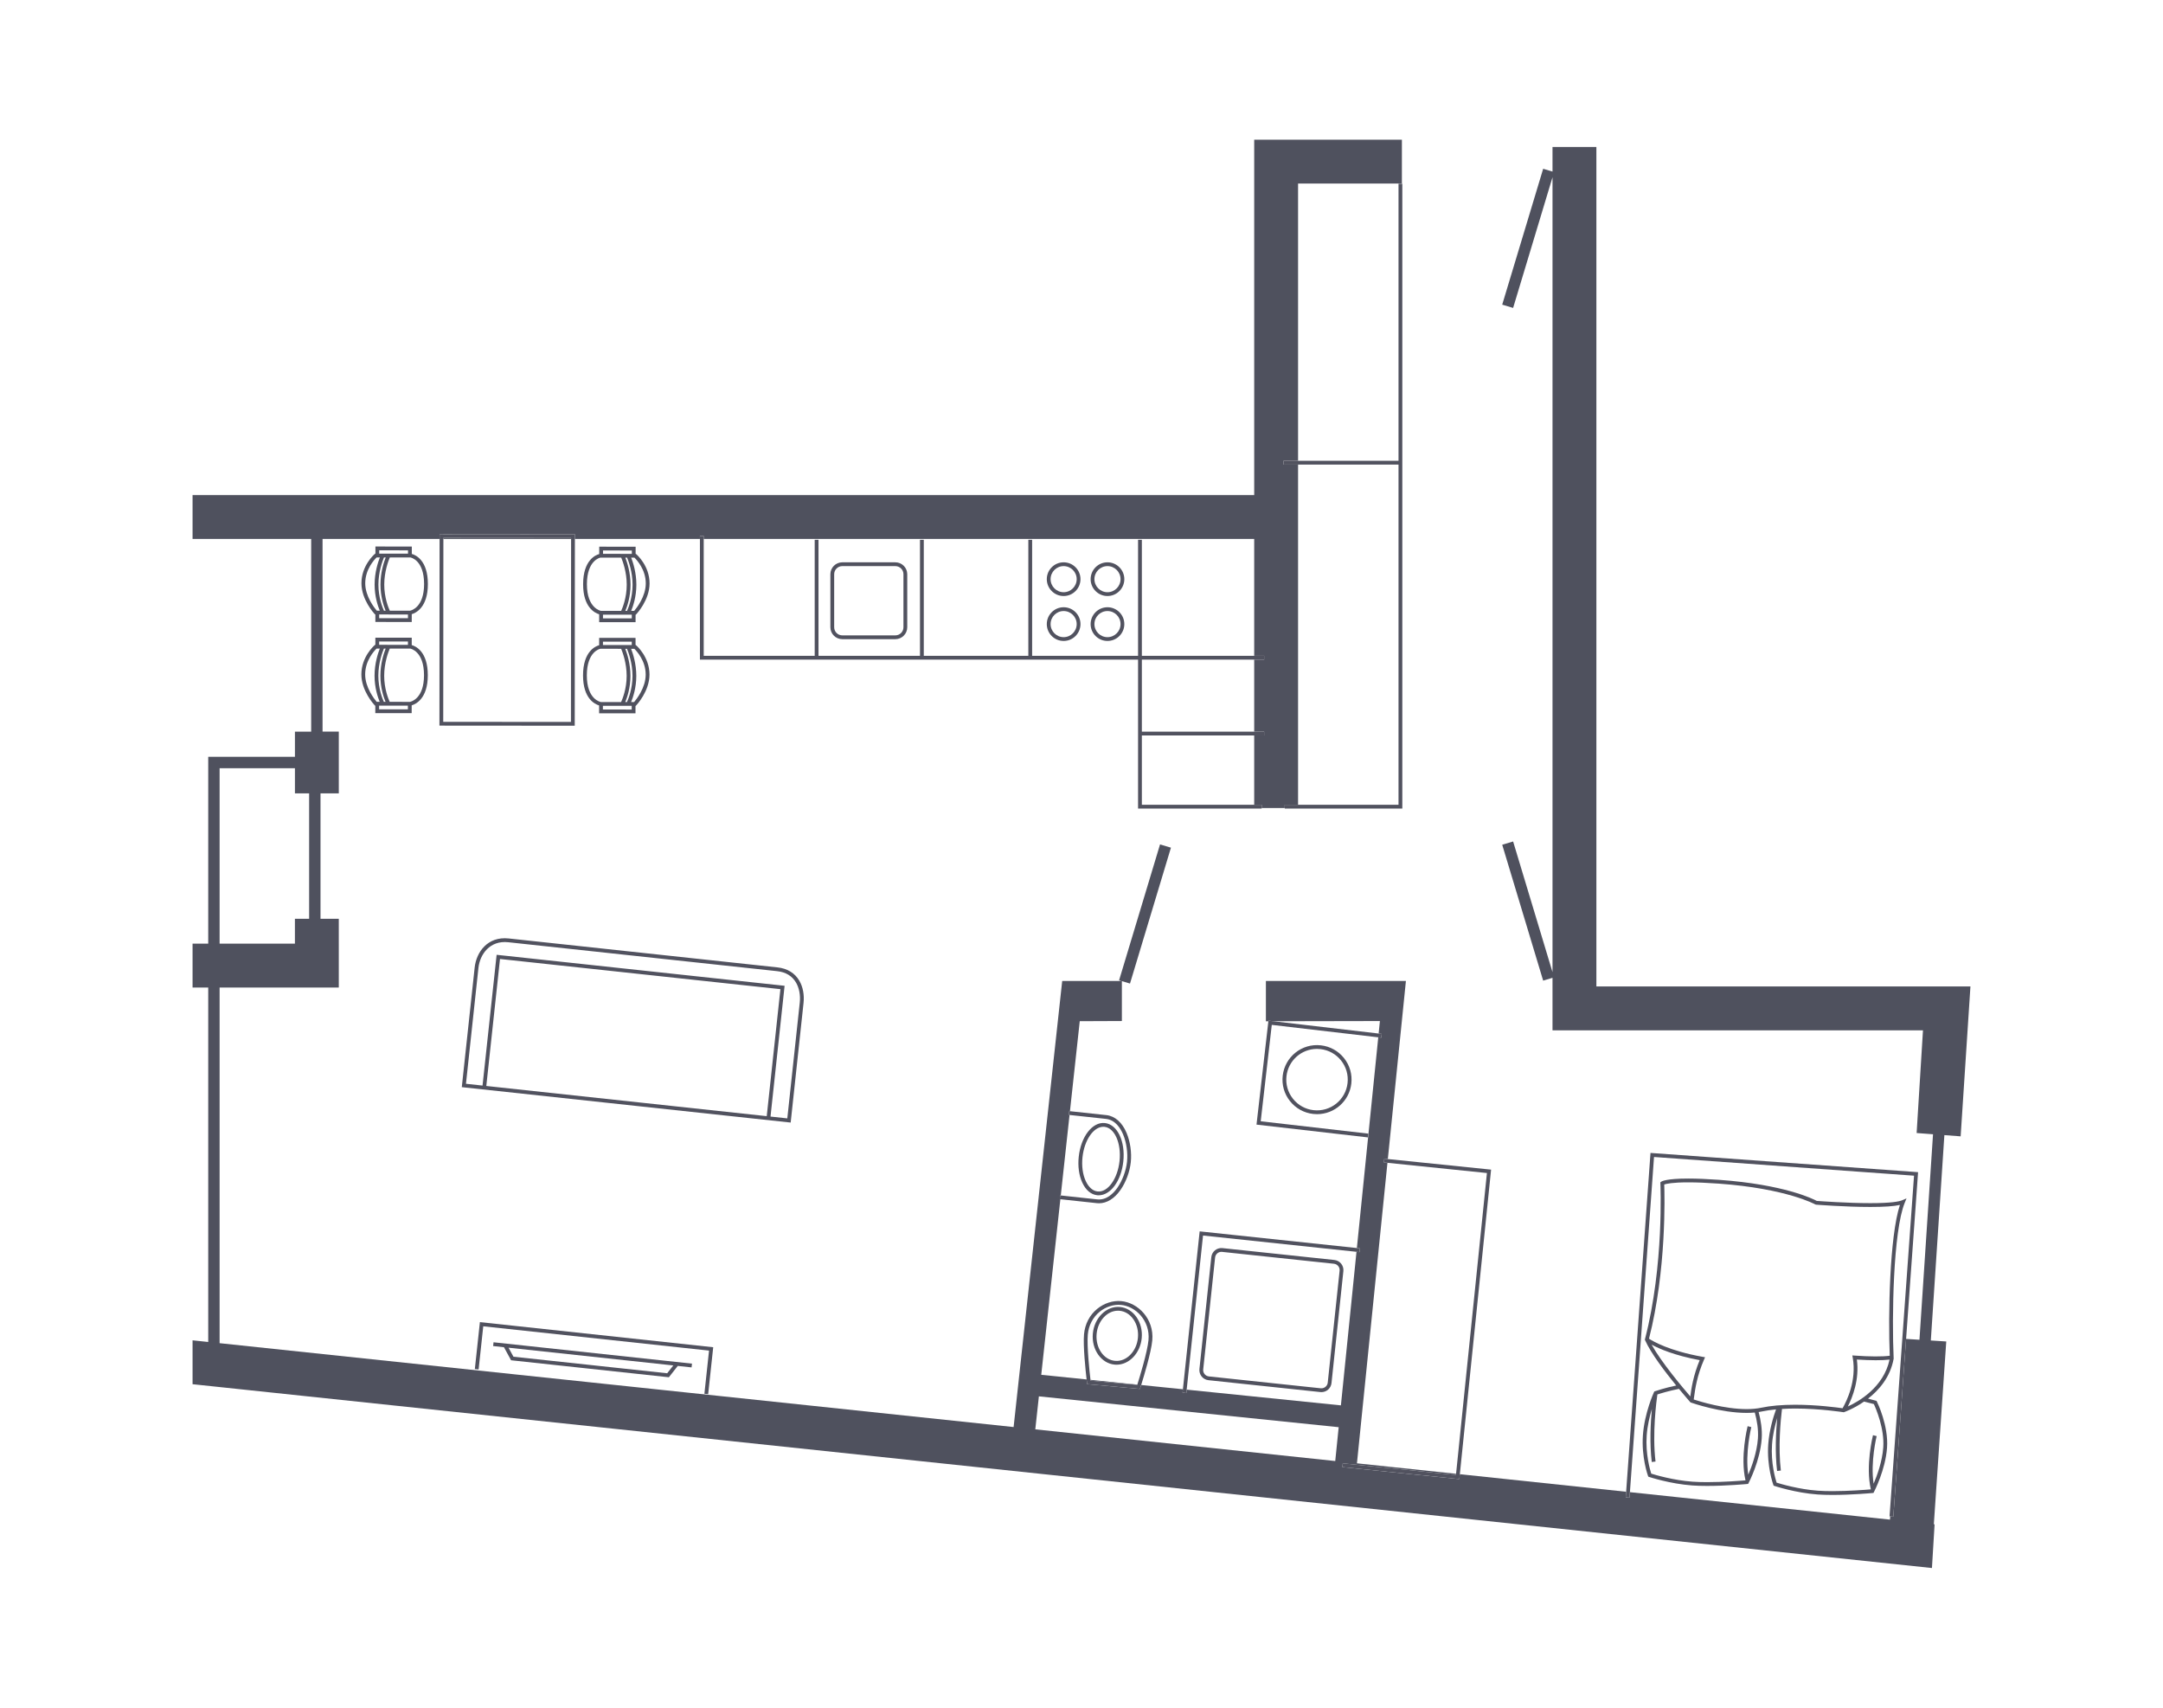 <?xml version="1.0" encoding="utf-8"?>
<!-- Generator: Adobe Illustrator 15.0.0, SVG Export Plug-In . SVG Version: 6.00 Build 0)  -->
<!DOCTYPE svg PUBLIC "-//W3C//DTD SVG 1.1//EN" "http://www.w3.org/Graphics/SVG/1.1/DTD/svg11.dtd">
<svg version="1.1" id="Warstwa_1" xmlns="http://www.w3.org/2000/svg" xmlns:xlink="http://www.w3.org/1999/xlink" x="0px" y="0px"
	 width="570px" height="450px" viewBox="0 0 570 450" enable-background="new 0 0 570 450" xml:space="preserve">
<g>
	<path fill="none" d="M214.692,172.816v-30.579h1v30.579h26.745v-30.579h1v30.579h27.553v-30.579h1v30.579h27.916v-0.325v-30.254h1
		v30.254v0.325h29.605v-30.804H185.446v30.804H214.692z M291.845,148.173c2.449,0,4.441,1.991,4.441,4.438
		c0,2.45-1.992,4.444-4.441,4.444c-2.448,0-4.44-1.994-4.44-4.444C287.404,150.164,289.396,148.173,291.845,148.173z
		 M291.845,160.013c2.449,0,4.441,1.992,4.441,4.441c0,2.45-1.992,4.443-4.441,4.443c-2.448,0-4.44-1.993-4.44-4.443
		C287.404,162.005,289.396,160.013,291.845,160.013z M280.293,148.173c2.448,0,4.44,1.991,4.44,4.438c0,2.45-1.992,4.444-4.44,4.444
		s-4.439-1.994-4.439-4.444C275.854,150.164,277.845,148.173,280.293,148.173z M280.293,160.013c2.448,0,4.44,1.992,4.44,4.441
		c0,2.45-1.992,4.443-4.44,4.443s-4.439-1.993-4.439-4.443C275.854,162.005,277.845,160.013,280.293,160.013z M218.825,151.31
		c0-1.729,1.408-3.137,3.14-3.137h13.977c1.73,0,3.139,1.407,3.139,3.137v13.98c0,1.729-1.408,3.136-3.139,3.136h-13.977
		c-1.731,0-3.14-1.406-3.14-3.136V151.31z"/>
	<path fill="none" d="M280.293,167.897c1.897,0,3.44-1.545,3.44-3.443c0-1.897-1.543-3.441-3.44-3.441
		c-1.896,0-3.439,1.544-3.439,3.441C276.854,166.353,278.396,167.897,280.293,167.897z"/>
	<path fill="none" d="M221.965,167.426h13.977c1.18,0,2.139-0.958,2.139-2.136v-13.98c0-1.178-0.959-2.137-2.139-2.137h-13.977
		c-1.18,0-2.14,0.959-2.14,2.137v13.98C219.825,166.468,220.785,167.426,221.965,167.426z"/>
	<path fill="none" d="M291.845,156.056c1.897,0,3.441-1.545,3.441-3.444c0-1.896-1.544-3.438-3.441-3.438s-3.44,1.543-3.44,3.438
		C288.404,154.511,289.947,156.056,291.845,156.056z"/>
	<path fill="none" d="M291.845,167.897c1.897,0,3.441-1.545,3.441-3.443c0-1.897-1.544-3.441-3.441-3.441s-3.44,1.544-3.44,3.441
		C288.404,166.353,289.947,167.897,291.845,167.897z"/>
	<rect x="300.906" y="173.816" fill="none" width="29.605" height="18.98"/>
	<polygon fill="none" points="368.541,122.421 342.071,122.421 342.071,130.454 342.071,142.013 342.071,212.064 368.541,212.064 	
		"/>
	<polygon fill="none" points="205.657,260.65 131.758,252.699 128.155,286.162 168.978,290.557 202.055,294.117 	"/>
	<path fill="none" d="M209.776,258.929c-1.027-1.758-2.703-2.773-4.982-3.019l-31.721-3.414l-39.15-4.213
		c-4.82-0.52-7.455,3.153-7.847,6.787l-3.283,30.515l4.368,0.471l3.71-34.458l75.888,8.166l-3.71,34.46l4.424,0.477l3.284-30.519
		C210.964,262.265,210.606,260.351,209.776,258.929z"/>
	<polygon fill="none" points="135.308,357.506 155.327,359.658 175.82,361.865 177.436,359.805 134.017,355.132 	"/>
	<polygon fill="none" points="77.719,242.112 81.462,242.112 81.462,209.065 77.721,209.065 77.721,202.428 57.872,202.428 
		57.872,248.663 77.719,248.663 	"/>
	<polygon fill="none" points="352.771,376.077 273.77,367.951 272.823,376.644 351.867,384.992 	"/>
	<path fill="none" d="M280.293,156.056c1.897,0,3.44-1.545,3.44-3.444c0-1.896-1.543-3.438-3.44-3.438
		c-1.896,0-3.439,1.543-3.439,3.438C276.854,154.511,278.396,156.056,280.293,156.056z"/>
	<path fill="none" d="M504.39,309.802l-68.519-4.927l-6.35,88.319l68.531,7.238l0.059-0.834l-0.176-0.013L504.39,309.802z
		 M497.279,381.494c-0.418,5.8-3.328,11.429-3.451,11.665l-0.126,0.241l-0.271,0.025c-0.055,0.005-5.45,0.503-10.541,0.503
		c0,0,0,0-0.001,0c-1.467,0-2.784-0.041-3.917-0.122c-5.822-0.417-11.298-2.228-11.353-2.245l-0.23-0.077l-0.082-0.228
		c-0.071-0.199-1.746-4.926-1.332-10.722c0.26-3.618,1.289-7.039,2.05-9.149c-1.34,0.126-2.576,0.303-3.681,0.538
		c-0.291,0.062-0.593,0.116-0.903,0.163c0.559,2.088,0.984,4.58,0.808,7.034c-0.416,5.799-3.331,11.427-3.454,11.663l-0.126,0.241
		l-0.271,0.025c-0.054,0.005-5.441,0.503-10.527,0.503c-0.001,0-0.001,0-0.001,0c-1.472,0-2.793-0.041-3.928-0.123
		c-5.822-0.418-11.299-2.225-11.354-2.242l-0.229-0.077l-0.083-0.228c-0.071-0.198-1.748-4.925-1.332-10.722
		c0.415-5.786,2.803-11.074,2.904-11.297l0.089-0.194l0.203-0.07c0.16-0.056,2.55-0.873,5.577-1.504
		c-2.896-3.549-6.677-8.505-8.194-11.924l-0.07-0.16l0.043-0.168c5.042-19.448,4.064-40.802,4.055-41.016l-0.014-0.263l0.21-0.159
		c0.186-0.142,1.401-0.846,7.145-0.846c2.284,0,5.017,0.113,8.121,0.335c17.165,1.234,24.762,5.026,25.746,5.555
		c0.95,0.071,8.037,0.591,14.114,0.591c5.473,0,7.598-0.42,8.417-0.771l1.123-0.481l-0.463,1.131
		c-3.072,7.502-3.423,30.429-2.929,41.037l0.003,0.058l-0.01,0.056c-0.886,4.841-3.86,8.242-6.743,10.484
		c1.219,0.302,2.003,0.521,2.025,0.527l0.213,0.062l0.099,0.198C494.734,369.598,497.699,375.666,497.279,381.494z"/>
	<path fill="none" d="M318.559,362.697l29.49,3.129c0.92,0.088,1.742-0.574,1.839-1.485l3.129-29.494
		c0.098-0.915-0.569-1.738-1.486-1.837l-29.49-3.13c-0.06-0.006-0.119-0.009-0.178-0.009c-0.854,0-1.566,0.644-1.658,1.497
		l-3.131,29.492C316.977,361.775,317.644,362.6,318.559,362.697z"/>
	<polygon fill="none" points="363.637,269.054 335.585,269.108 363.303,272.346 	"/>
	<polygon fill="none" points="365.625,306.411 357.586,385.597 383.708,388.355 391.84,309.102 	"/>
	<path fill="none" d="M445.609,369.589l-0.122-0.043l-0.086-0.097c-0.134-0.151-1.348-1.524-2.962-3.474
		c-2.662,0.523-4.922,1.227-5.686,1.476c-0.236,1.639-1.38,10.244-0.485,17.675l-0.992,0.119c-0.592-4.91-0.308-10.321,0.028-13.968
		c-0.592,1.953-1.181,4.423-1.362,6.957c-0.351,4.876,0.874,9.072,1.198,10.08c1.098,0.344,5.857,1.759,10.874,2.118
		c1.111,0.081,2.408,0.121,3.855,0.121h0.001c4.334,0,8.884-0.365,10.109-0.471c-1.438-6.158,0.475-13.938,0.559-14.272l0.971,0.244
		c-0.019,0.073-1.676,6.823-0.799,12.534c0.901-2.104,2.273-5.83,2.54-9.54c0.17-2.362-0.265-4.802-0.821-6.837
		c-0.683,0.064-1.404,0.098-2.159,0.098C453.438,372.31,445.926,369.7,445.609,369.589z"/>
	<path fill="none" d="M491.219,369.329c-2.764,1.916-5.188,2.756-5.239,2.773l-0.116,0.039l-0.121-0.019
		c-0.061-0.01-6.17-0.962-12.693-0.962c-1.223,0-2.359,0.045-3.455,0.11c-0.383,3.167-1.031,10.103-0.295,16.228l-0.992,0.119
		c-0.591-4.908-0.309-10.318,0.028-13.964c-0.592,1.95-1.18,4.419-1.361,6.952c-0.349,4.876,0.875,9.073,1.198,10.082
		c1.098,0.344,5.856,1.762,10.873,2.12c1.108,0.08,2.402,0.12,3.845,0.12c4.337,0,8.894-0.364,10.123-0.471
		c-1.439-6.159,0.477-13.939,0.562-14.274l0.97,0.244c-0.02,0.075-1.68,6.824-0.802,12.536c0.9-2.104,2.272-5.832,2.539-9.542
		c0.36-4.989-1.973-10.349-2.476-11.438C493.403,369.874,492.461,369.624,491.219,369.329z"/>
	<path fill="none" d="M312.717,366.183l40.639,4.143l4.108-40.463l-40.438-4.289L312.717,366.183z M322.146,328.886l29.491,3.13
		c1.465,0.157,2.53,1.475,2.374,2.937l-3.129,29.494c-0.145,1.362-1.286,2.389-2.654,2.389c-0.094,0-0.188-0.005-0.284-0.015
		l-29.49-3.129c-1.464-0.155-2.528-1.473-2.374-2.937l3.131-29.493C319.366,329.806,320.657,328.73,322.146,328.886z"/>
	<path fill="none" d="M295.022,305.969c0.505-4.695-1.272-8.751-3.962-9.041c-0.1-0.011-0.198-0.016-0.298-0.016
		c-2.598,0-5.013,3.517-5.498,8.006c-0.25,2.318,0.05,4.548,0.846,6.28c0.756,1.645,1.862,2.625,3.115,2.76
		C291.919,314.265,294.52,310.631,295.022,305.969z"/>
	<rect x="300.906" y="193.797" fill="none" width="29.605" height="18.268"/>
	<polygon fill="none" points="116.842,142.013 116.802,190.208 150.457,190.235 150.497,142.013 	"/>
	<path fill="none" d="M294.458,312.984c1.314-1.881,2.286-4.499,2.537-6.831c0.252-2.33-0.141-5.09-1.024-7.203
		c-0.725-1.732-2.1-3.854-4.539-4.116l-9.584-1.032l-2.311,21.211l9.61,1.034C291.58,316.3,293.381,314.526,294.458,312.984z
		 M285.201,311.615c-0.869-1.894-1.2-4.31-0.931-6.805c0.572-5.291,3.583-9.231,6.897-8.877c3.292,0.354,5.422,4.81,4.849,10.143
		c-0.548,5.072-3.339,8.897-6.492,8.897c-0.135,0-0.271-0.007-0.406-0.021C287.501,314.778,286.11,313.594,285.201,311.615z"/>
	<path fill="none" d="M298.675,347.642c-0.917-1.318-2.214-2.115-3.652-2.244c-0.138-0.013-0.274-0.019-0.411-0.019
		c-2.846,0-5.318,2.689-5.628,6.122c-0.328,3.639,1.847,6.82,4.848,7.092c3.021,0.294,5.718-2.509,6.044-6.108
		C300.036,350.707,299.61,348.986,298.675,347.642z"/>
	<path fill="none" d="M302.656,353.107c0.459-5.104-3.387-8.905-7.266-9.255c-1.937-0.176-3.991,0.489-5.624,1.822
		c-1.785,1.459-2.887,3.586-3.103,5.989c-0.276,3.065,0.464,9.881,0.702,11.935l12.344,1.259
		C300.273,363.066,302.374,356.245,302.656,353.107z M293.741,359.589c-3.551-0.321-6.132-3.99-5.754-8.178
		c0.374-4.138,3.571-7.321,7.125-7.01c1.738,0.156,3.295,1.104,4.383,2.669c1.07,1.538,1.559,3.493,1.376,5.504
		c-0.358,3.946-3.271,7.037-6.63,7.037C294.076,359.611,293.909,359.604,293.741,359.589z"/>
	<polygon fill="none" points="166.5,145.943 166.501,145.064 158.914,145.058 158.913,145.942 	"/>
	<rect x="99.915" y="169.038" transform="matrix(1 0.001 -0.001 1 0.175 -0.107)" fill="none" width="7.588" height="0.878"/>
	<path fill="none" d="M166.311,170.965c0.489,1.251,1.372,3.948,1.369,7.149c-0.004,3.174-0.873,5.697-1.369,6.881h0.791
		c0.615-0.718,3.051-3.775,3.054-7.229c0.003-3.667-2.399-6.227-2.991-6.801L166.311,170.965z"/>
	<path fill="none" d="M100.063,184.94c-0.495-1.186-1.361-3.711-1.359-6.882c0.003-3.2,0.89-5.898,1.38-7.147h-0.854
		c-0.592,0.573-2.997,3.129-2.999,6.797c-0.003,3.453,2.425,6.514,3.038,7.231L100.063,184.94z"/>
	<rect x="99.934" y="145.014" fill="none" width="7.587" height="0.878"/>
	<polygon fill="none" points="166.48,169.966 166.481,169.089 158.894,169.081 158.893,169.965 	"/>
	<rect x="99.902" y="185.944" fill="none" width="7.587" height="0.973"/>
	<path fill="none" d="M158.358,184.992l5.317,0.002c0.373-0.814,1.461-3.479,1.463-6.882c0.004-3.381-1.064-6.235-1.448-7.149
		l-5.495-0.004c-0.067,0.019-3.546,0.685-3.552,7.011C154.64,184.298,158.206,184.967,158.358,184.992z"/>
	<path fill="none" d="M101.154,184.941h0.448c-0.496-1.187-1.363-3.711-1.36-6.881c0.002-3.202,0.891-5.899,1.383-7.149h-0.461
		c-0.383,0.911-1.458,3.767-1.461,7.147C99.701,181.466,100.781,184.122,101.154,184.941z"/>
	<path fill="none" d="M347.99,276.449c-0.315-0.036-0.628-0.055-0.938-0.055c-4.11,0-7.565,3.084-8.036,7.174
		c-0.247,2.149,0.358,4.267,1.704,5.961s3.271,2.763,5.419,3.009c4.497,0.513,8.469-2.723,8.971-7.121
		c0.248-2.149-0.356-4.266-1.701-5.959S350.14,276.696,347.99,276.449z"/>
	<path fill="none" d="M108.138,146.889l-5.413-0.001c-0.384,0.912-1.461,3.768-1.464,7.15c-0.003,3.396,1.078,6.06,1.452,6.88
		l5.353,0.005c0.393-0.079,3.688-0.93,3.692-7.012C111.762,147.585,108.286,146.914,108.138,146.889z"/>
	<path fill="none" d="M100.261,154.038c0.003-3.202,0.891-5.9,1.383-7.15h-0.458c-0.384,0.912-1.46,3.768-1.465,7.149
		c-0.002,3.396,1.078,6.06,1.452,6.88h0.447C101.125,159.731,100.259,157.208,100.261,154.038z"/>
	<rect x="99.92" y="161.919" fill="none" width="7.588" height="0.976"/>
	<path fill="none" d="M100.08,160.916c-0.495-1.186-1.361-3.709-1.359-6.88c0.004-3.2,0.893-5.898,1.384-7.148h-0.858
		c-0.592,0.573-2.996,3.129-2.998,6.796c-0.004,3.454,2.425,6.514,3.039,7.231L100.08,160.916z"/>
	<path fill="none" d="M102.707,170.911c-0.384,0.911-1.463,3.767-1.465,7.149c-0.003,3.396,1.079,6.062,1.453,6.882l5.35,0.005
		c0.393-0.08,3.688-0.931,3.692-7.013c0.006-6.381-3.578-7.017-3.614-7.022L102.707,170.911z"/>
	<path fill="none" d="M165.25,146.942l-0.462-0.001c0.49,1.251,1.373,3.948,1.371,7.149c-0.002,3.174-0.872,5.697-1.369,6.881h0.444
		c0.373-0.815,1.46-3.479,1.464-6.88C166.702,150.702,165.633,147.854,165.25,146.942z"/>
	
		<rect x="158.88" y="185.991" transform="matrix(-1 -7.721503e-004 7.721503e-004 -1 325.204 373.083)" fill="none" width="7.588" height="0.975"/>
	<path fill="none" d="M166.33,146.942c0.49,1.251,1.372,3.949,1.368,7.151c-0.004,3.171-0.873,5.694-1.37,6.878h0.794
		c0.615-0.717,3.05-3.775,3.055-7.229c0.003-3.68-2.396-6.228-2.988-6.799L166.33,146.942z"/>
	<path fill="none" d="M163.695,160.972c0.374-0.815,1.461-3.479,1.464-6.881c0.003-3.381-1.068-6.236-1.452-7.15l-5.492-0.004
		c-0.068,0.019-3.546,0.684-3.551,7.01c-0.006,6.379,3.675,7.02,3.712,7.025H163.695z"/>
	<path fill="none" d="M166.139,178.113c-0.002,3.175-0.873,5.698-1.369,6.881h0.447c0.373-0.815,1.459-3.479,1.463-6.881
		c0.003-3.38-1.067-6.235-1.451-7.149h-0.457C165.261,172.215,166.143,174.913,166.139,178.113z"/>
	
		<rect x="158.899" y="161.967" transform="matrix(-1 -9.008963e-004 9.008963e-004 -1 325.241 325.057)" fill="none" width="7.589" height="0.976"/>
	<polygon fill="#4F515E" points="150.497,141.771 116.842,141.744 116.842,142.013 150.497,142.013 	"/>
	<path fill="#4F515E" d="M293.695,364.379l5.994,0.543c0.006-0.019,0.014-0.045,0.021-0.064l-12.344-1.259
		c0.009,0.071,0.018,0.151,0.024,0.211L293.695,364.379z"/>
	<path fill="#4F515E" d="M516.675,299.437l2.581-39.505h-6.089h-5.703h-86.78V38.737h-11.563v6.476l-2.462-0.741l-10.792,35.804
		l2.873,0.865l10.381-34.439v209.472l-10.381-34.438l-2.873,0.865l10.792,35.803l2.462-0.741v2.271v11.561h11.563h86.065
		l-1.673,27.065l4.319,0.327l-3.574,54.152l-3.521-0.226l-3.367,46.847l-0.822-0.06l-0.059,0.834l-68.531-7.238l-0.104,1.441
		l-0.998-0.072l0.105-1.475l-43.823-4.628l-0.133,1.296l-30.821-3.163l0.102-0.994l29.827,3.06l0.031-0.304l-26.122-2.759
		l8.039-79.186l-0.939-0.097l0.102-0.994l0.939,0.097l4.765-46.933h-4.042h-1.739h-31.117v10.628l0.653-0.001l0.018-0.157
		l1.321,0.154l28.052-0.055l-0.334,3.292l0.812,0.095l-0.115,0.994l-0.798-0.093l-5.637,55.525l0.81,0.086l-0.105,0.994
		l-0.805-0.085l-4.108,40.463l-40.639-4.143l-0.095,0.897l-0.994-0.105l0.095-0.893l-10.997-1.121
		c-0.112,0.356-0.189,0.597-0.206,0.648l-0.123,0.381l-6.791-0.615l-7.109-0.642l-0.05-0.4c-0.008-0.062-0.046-0.372-0.1-0.838
		l-11.958-1.219l5.04-46.27l-0.152-0.017l0.107-0.994l0.153,0.017l2.311-21.211l-0.176-0.019l0.107-0.994l0.176,0.019l2.584-23.714
		l11.101-0.045V258.53l2.139,0.644l10.79-35.804l-2.873-0.865l-10.79,35.804l0.584,0.176h-9.795h-5.151h-0.629L267.109,376.04
		L57.872,353.939v-93.716h31.409v-11.561h-0.002v-6.551h-4.817v-33.047h4.82v-16.277h-4.281v-50.775h30.84l0.001-1.269l35.655,0.027
		l-0.001,1.241h32.95v-0.769h1v0.769h145.065v30.804h2.618v1h-2.618v18.98h2.618v1h-2.618v18.268h1.976v0.854h6.067v-0.854h3.517
		v-70.052v-11.559v-8.033h-3.827v-1h3.827V48.372h27.36V36.812h-27.36h-6.166h-5.394v93.643H50.744v11.559h31.257v50.775h-4.28v6.64
		H54.872v49.235h-4.128v11.561h4.128v93.398l-4.128-0.436v11.562l458.366,48.44l0.698-11.514l-0.199-0.021l3.274-48.165l-4.068-0.26
		l3.572-54.117L516.675,299.437z M57.872,202.428h19.849v6.638h3.741v33.047h-3.743v6.551H57.872V202.428z M273.77,367.951
		l79.002,8.126l-0.904,8.915l-79.044-8.349L273.77,367.951z"/>
	<path fill="#51525F" d="M221.965,168.426h13.977c1.73,0,3.139-1.406,3.139-3.136v-13.98c0-1.729-1.408-3.137-3.139-3.137h-13.977
		c-1.731,0-3.14,1.407-3.14,3.137v13.98C218.825,167.02,220.233,168.426,221.965,168.426z M219.825,151.31
		c0-1.178,0.96-2.137,2.14-2.137h13.977c1.18,0,2.139,0.959,2.139,2.137v13.98c0,1.178-0.959,2.136-2.139,2.136h-13.977
		c-1.18,0-2.14-0.958-2.14-2.136V151.31z"/>
	<path fill="#51525F" d="M291.845,168.897c2.449,0,4.441-1.993,4.441-4.443c0-2.449-1.992-4.441-4.441-4.441
		c-2.448,0-4.44,1.992-4.44,4.441C287.404,166.904,289.396,168.897,291.845,168.897z M291.845,161.013
		c1.897,0,3.441,1.544,3.441,3.441c0,1.898-1.544,3.443-3.441,3.443s-3.44-1.545-3.44-3.443
		C288.404,162.557,289.947,161.013,291.845,161.013z"/>
	<path fill="#51525F" d="M280.293,168.897c2.448,0,4.44-1.993,4.44-4.443c0-2.449-1.992-4.441-4.44-4.441s-4.439,1.992-4.439,4.441
		C275.854,166.904,277.845,168.897,280.293,168.897z M280.293,161.013c1.897,0,3.44,1.544,3.44,3.441
		c0,1.898-1.543,3.443-3.44,3.443c-1.896,0-3.439-1.545-3.439-3.443C276.854,162.557,278.396,161.013,280.293,161.013z"/>
	<path fill="#51525F" d="M291.845,157.056c2.449,0,4.441-1.994,4.441-4.444c0-2.447-1.992-4.438-4.441-4.438
		c-2.448,0-4.44,1.991-4.44,4.438C287.404,155.062,289.396,157.056,291.845,157.056z M291.845,149.173
		c1.897,0,3.441,1.543,3.441,3.438c0,1.899-1.544,3.444-3.441,3.444s-3.44-1.545-3.44-3.444
		C288.404,150.716,289.947,149.173,291.845,149.173z"/>
	<path fill="#51525F" d="M280.293,157.056c2.448,0,4.44-1.994,4.44-4.444c0-2.447-1.992-4.438-4.44-4.438s-4.439,1.991-4.439,4.438
		C275.854,155.062,277.845,157.056,280.293,157.056z M280.293,149.173c1.897,0,3.44,1.543,3.44,3.438
		c0,1.899-1.543,3.444-3.44,3.444c-1.896,0-3.439-1.545-3.439-3.444C276.854,150.716,278.396,149.173,280.293,149.173z"/>
	<path fill="#51525F" d="M115.842,140.744l-0.001,1.269l-0.039,49.195l35.655,0.027l0.039-49.223l0.001-1.241L115.842,140.744z
		 M116.802,190.208l0.04-48.195v-0.269l33.655,0.027v0.241l-0.04,48.223L116.802,190.208z"/>
	<path fill="#51525F" d="M157.881,185.892l-0.001,2.071l9.588,0.006v-1.974h0.075l0.148-0.158c0.142-0.15,3.46-3.735,3.464-8.07
		c0.004-4.629-3.325-7.557-3.467-7.68l-0.141-0.121h-0.067l0.003-1.877l-9.588-0.008l-0.003,1.935
		c-0.91,0.245-4.244,1.577-4.249,7.954C153.641,184.072,156.752,185.556,157.881,185.892z M166.468,186.969l-7.588-0.006
		l0.001-0.976l7.587,0.007V186.969z M165.229,170.964c0.384,0.914,1.454,3.77,1.451,7.149c-0.004,3.401-1.09,6.065-1.463,6.881
		h-0.447c0.496-1.183,1.367-3.706,1.369-6.881c0.004-3.2-0.878-5.898-1.367-7.149H165.229z M170.155,177.767
		c-0.003,3.453-2.438,6.511-3.054,7.229h-0.791c0.496-1.184,1.365-3.707,1.369-6.881c0.003-3.201-0.88-5.898-1.369-7.149
		l0.854,0.001C167.756,171.54,170.158,174.1,170.155,177.767z M166.481,169.089l-0.001,0.877l-7.588-0.001l0.001-0.884
		L166.481,169.089z M158.195,170.959l5.495,0.004c0.384,0.914,1.452,3.769,1.448,7.149c-0.002,3.403-1.09,6.067-1.463,6.882
		l-5.317-0.002c-0.152-0.025-3.719-0.694-3.715-7.022C154.649,171.644,158.128,170.978,158.195,170.959z"/>
	<path fill="#51525F" d="M157.914,144.056l-0.001,1.938c-0.911,0.245-4.245,1.576-4.249,7.953c-0.005,6.098,3.104,7.586,4.235,7.924
		v2.069l9.589,0.007v-1.975h0.076l0.147-0.158c0.142-0.15,3.459-3.735,3.465-8.07c0.004-4.63-3.323-7.556-3.465-7.679l-0.141-0.121
		H167.5l0.003-1.877L157.914,144.056z M166.501,145.064l-0.001,0.879l-7.587-0.001l0.001-0.885L166.501,145.064z M164.79,160.972
		c0.497-1.184,1.367-3.707,1.369-6.881c0.002-3.201-0.881-5.898-1.371-7.149l0.462,0.001c0.383,0.911,1.452,3.76,1.448,7.149
		c-0.004,3.4-1.091,6.064-1.464,6.88H164.79z M154.664,153.946c0.005-6.326,3.482-6.991,3.551-7.01l5.492,0.004
		c0.384,0.914,1.455,3.77,1.452,7.15c-0.003,3.401-1.09,6.065-1.464,6.881h-5.319C158.339,160.966,154.658,160.325,154.664,153.946z
		 M166.488,162.946l-7.589-0.007v-0.974l7.589,0.005V162.946z M170.177,153.742c-0.005,3.454-2.439,6.513-3.055,7.229h-0.794
		c0.497-1.184,1.366-3.707,1.37-6.878c0.004-3.202-0.878-5.9-1.368-7.151l0.858,0.001
		C167.78,147.515,170.18,150.063,170.177,153.742z"/>
	<path fill="#51525F" d="M108.486,187.921l0.003-2.058c1.043-0.305,4.245-1.739,4.248-7.928c0.006-6.265-3.207-7.665-4.234-7.95
		v-1.943l-9.588-0.008v1.877h-0.068l-0.141,0.121c-0.142,0.122-3.475,3.045-3.477,7.676c-0.004,4.333,3.307,7.922,3.447,8.073
		l0.148,0.158h0.078l-0.004,1.974L108.486,187.921z M99.901,186.913l0.002-0.973l7.586,0.006l-0.001,0.975L99.901,186.913z
		 M101.625,170.911c-0.492,1.25-1.381,3.947-1.383,7.149c-0.003,3.17,0.864,5.694,1.36,6.881h-0.448
		c-0.373-0.819-1.453-3.476-1.451-6.883c0.003-3.381,1.078-6.236,1.461-7.147H101.625z M111.737,177.935
		c-0.004,6.082-3.3,6.933-3.692,7.013l-5.35-0.005c-0.374-0.82-1.456-3.485-1.453-6.882c0.002-3.383,1.081-6.238,1.465-7.149
		l5.416,0.001C108.159,170.918,111.743,171.554,111.737,177.935z M99.915,169.034l7.588,0.008v0.875l-7.588-0.005V169.034z
		 M96.229,177.708c0.002-3.668,2.407-6.224,2.999-6.797h0.854c-0.49,1.249-1.377,3.947-1.38,7.147
		c-0.002,3.171,0.864,5.696,1.359,6.882l-0.795-0.001C98.654,184.222,96.227,181.161,96.229,177.708z"/>
	<path fill="#51525F" d="M108.521,145.964v-1.946l-9.587-0.007l-0.001,1.877h-0.069l-0.141,0.121
		c-0.142,0.122-3.473,3.045-3.476,7.674c-0.005,4.335,3.308,7.924,3.448,8.074l0.148,0.158h0.075v1.977l9.588,0.007l0.001-2.06
		c1.042-0.304,4.244-1.738,4.249-7.928C112.762,147.648,109.549,146.248,108.521,145.964z M99.935,145.011l7.587,0.007v0.877
		l-7.588-0.006L99.935,145.011z M101.173,160.917c-0.374-0.82-1.454-3.483-1.452-6.88c0.005-3.382,1.081-6.237,1.465-7.149h0.458
		c-0.492,1.25-1.38,3.948-1.383,7.15c-0.002,3.17,0.864,5.693,1.359,6.879H101.173z M96.248,153.684
		c0.002-3.667,2.406-6.223,2.998-6.796h0.858c-0.491,1.25-1.38,3.948-1.384,7.148c-0.002,3.171,0.864,5.694,1.359,6.88l-0.793-0.001
		C98.673,160.197,96.244,157.138,96.248,153.684z M99.92,162.892v-0.976l7.589,0.007l-0.001,0.976L99.92,162.892z M108.065,160.923
		l-5.353-0.005c-0.374-0.82-1.455-3.483-1.452-6.88c0.003-3.383,1.08-6.238,1.464-7.15l5.413,0.001
		c0.148,0.025,3.624,0.696,3.62,7.022C111.753,159.993,108.458,160.844,108.065,160.923z"/>
	<path fill="#51525F" d="M211.751,264.289c0.233-2.156-0.161-4.238-1.111-5.864c-1.179-2.019-3.163-3.231-5.738-3.509l-31.721-3.414
		l-39.15-4.213c-5.516-0.586-8.504,3.563-8.948,7.674l-3.391,31.509l47.179,5.079l39.489,4.251L211.751,264.289z M128.155,286.162
		l3.603-33.463l73.899,7.951l-3.603,33.467l-33.077-3.561L128.155,286.162z M203.049,294.224l3.71-34.46l-75.888-8.166l-3.71,34.458
		l-4.368-0.471l3.283-30.515c0.392-3.634,3.026-7.307,7.847-6.787l39.15,4.213l31.721,3.414c2.279,0.245,3.955,1.261,4.982,3.019
		c0.83,1.422,1.188,3.336,0.98,5.253l-3.284,30.519L203.049,294.224z"/>
	<polygon fill="#51525F" points="186.618,367.374 187.949,355.007 126.463,348.389 125.132,360.757 126.126,360.864 127.35,349.49 
		186.848,355.894 185.624,367.267 	"/>
	<path fill="#51525F" d="M132.807,355.002l1.872,3.441l20.541,2.209l21.046,2.266l2.342-2.987l3.639,0.392l0.107-0.994
		l-52.297-5.628l-0.107,0.994L132.807,355.002z M175.82,361.865l-20.493-2.207l-20.02-2.152l-1.291-2.374l43.419,4.673
		L175.82,361.865z"/>
	<path fill="#51525F" d="M286.496,364.733l7.109,0.642l6.791,0.615l0.123-0.381c0.017-0.052,0.094-0.292,0.206-0.648
		c0.651-2.07,2.642-8.589,2.927-11.764c0.513-5.699-3.812-9.948-8.172-10.341c-2.213-0.2-4.515,0.547-6.347,2.044
		c-1.995,1.631-3.226,4.001-3.466,6.674c-0.279,3.096,0.412,9.608,0.679,11.921c0.054,0.466,0.092,0.776,0.1,0.838L286.496,364.733z
		 M286.664,351.664c0.216-2.403,1.317-4.53,3.103-5.989c1.633-1.333,3.688-1.998,5.624-1.822c3.879,0.35,7.725,4.151,7.266,9.255
		c-0.282,3.138-2.383,9.959-2.946,11.75c-0.007,0.02-0.015,0.046-0.021,0.064l-5.994-0.543l-6.305-0.569
		c-0.007-0.06-0.016-0.14-0.024-0.211C287.128,361.545,286.388,354.729,286.664,351.664z"/>
	<path fill="#51525F" d="M300.871,352.574c0.183-2.011-0.306-3.966-1.376-5.504c-1.088-1.564-2.645-2.513-4.383-2.669
		c-3.554-0.312-6.751,2.872-7.125,7.01c-0.378,4.188,2.203,7.856,5.754,8.178c0.168,0.015,0.335,0.022,0.5,0.022
		C297.601,359.611,300.513,356.521,300.871,352.574z M293.831,358.593c-3.001-0.271-5.176-3.453-4.848-7.092
		c0.31-3.433,2.782-6.122,5.628-6.122c0.137,0,0.273,0.006,0.411,0.019c1.438,0.129,2.735,0.926,3.652,2.244
		c0.936,1.345,1.361,3.065,1.2,4.843C299.549,356.084,296.852,358.887,293.831,358.593z"/>
	<path fill="#51525F" d="M281.672,293.783l0.176,0.019l9.584,1.032c2.439,0.263,3.814,2.384,4.539,4.116
		c0.884,2.113,1.276,4.873,1.024,7.203c-0.251,2.332-1.223,4.95-2.537,6.831c-1.077,1.542-2.878,3.315-5.311,3.063l-9.61-1.034
		l-0.153-0.017l-0.107,0.994l0.152,0.017l9.611,1.034c0.191,0.021,0.382,0.031,0.571,0.031c2.077,0,4.07-1.23,5.667-3.515
		c1.426-2.042,2.439-4.771,2.711-7.297c0.272-2.525-0.137-5.402-1.096-7.696c-1.171-2.801-3.073-4.479-5.354-4.725l-9.584-1.032
		l-0.176-0.019L281.672,293.783z"/>
	<path fill="#51525F" d="M296.017,306.076c0.573-5.333-1.557-9.788-4.849-10.143c-3.314-0.354-6.325,3.586-6.897,8.877
		c-0.27,2.495,0.062,4.911,0.931,6.805c0.909,1.979,2.3,3.163,3.917,3.337c0.136,0.015,0.271,0.021,0.406,0.021
		C292.678,314.974,295.469,311.148,296.017,306.076z M286.11,311.198c-0.796-1.732-1.096-3.962-0.846-6.28
		c0.485-4.489,2.9-8.006,5.498-8.006c0.1,0,0.198,0.005,0.298,0.016c2.689,0.29,4.467,4.346,3.962,9.041
		c-0.503,4.662-3.104,8.296-5.797,7.989C287.973,313.823,286.866,312.843,286.11,311.198z"/>
	<polygon fill="#51525F" points="364.114,272.44 363.303,272.346 335.585,269.108 334.264,268.954 334.246,269.111 331.118,296.345 
		360.482,299.716 360.596,298.722 332.226,295.466 335.143,270.063 363.201,273.342 363.999,273.435 	"/>
	<path fill="#51525F" d="M348.104,275.455c-5.066-0.583-9.512,3.059-10.082,7.999c-0.276,2.415,0.403,4.794,1.916,6.697
		c1.512,1.903,3.674,3.104,6.088,3.381c0.353,0.04,0.703,0.06,1.05,0.06c4.622,0,8.503-3.466,9.028-8.061
		c0.278-2.415-0.401-4.793-1.912-6.695S350.52,275.732,348.104,275.455z M355.11,285.417c-0.502,4.398-4.474,7.634-8.971,7.121
		c-2.148-0.246-4.073-1.314-5.419-3.009s-1.951-3.812-1.704-5.961c0.471-4.09,3.926-7.174,8.036-7.174
		c0.31,0,0.622,0.019,0.938,0.055c2.149,0.247,4.074,1.315,5.419,3.009S355.358,283.268,355.11,285.417z"/>
	<polygon fill="#51525F" points="312.622,367.08 312.717,366.183 317.026,325.573 357.464,329.862 358.269,329.947 358.374,328.953 
		357.564,328.867 316.138,324.474 311.723,366.082 311.628,366.975 	"/>
	<path fill="#51525F" d="M318.453,363.691l29.49,3.129c0.096,0.01,0.19,0.015,0.284,0.015c1.368,0,2.51-1.026,2.654-2.389
		l3.129-29.494c0.156-1.462-0.909-2.779-2.374-2.937l-29.491-3.13c-1.488-0.155-2.779,0.92-2.936,2.376l-3.131,29.493
		C315.925,362.219,316.989,363.536,318.453,363.691z M317.073,360.86l3.131-29.492c0.092-0.854,0.805-1.497,1.658-1.497
		c0.059,0,0.118,0.003,0.178,0.009l29.49,3.13c0.917,0.099,1.584,0.922,1.486,1.837l-3.129,29.494
		c-0.097,0.911-0.919,1.573-1.839,1.485l-29.49-3.129C317.644,362.6,316.977,361.775,317.073,360.86z"/>
	<polygon fill="#51525F" points="364.686,306.314 365.625,306.411 391.84,309.102 383.708,388.355 383.677,388.659 353.85,385.6 
		353.748,386.594 384.569,389.757 384.702,388.461 392.886,308.706 392.938,308.209 365.727,305.417 364.787,305.32 	"/>
	<polygon fill="#51525F" points="429.418,394.636 429.521,393.194 435.871,304.875 504.39,309.802 497.936,399.586 498.111,399.599 
		498.934,399.658 502.301,352.812 505.423,309.375 505.458,308.876 435.444,303.842 434.945,303.807 428.525,393.089 
		428.42,394.563 	"/>
	<path fill="#51525F" d="M494.51,369.144l-0.213-0.062c-0.022-0.006-0.807-0.226-2.025-0.527c2.883-2.242,5.857-5.644,6.743-10.484
		l0.01-0.056l-0.003-0.058c-0.494-10.608-0.144-33.535,2.929-41.037l0.463-1.131l-1.123,0.481c-0.819,0.352-2.944,0.771-8.417,0.771
		c-6.077,0-13.164-0.52-14.114-0.591c-0.984-0.528-8.581-4.32-25.746-5.555c-3.104-0.222-5.837-0.335-8.121-0.335
		c-5.743,0-6.959,0.704-7.145,0.846l-0.21,0.159l0.014,0.263c0.01,0.214,0.987,21.567-4.055,41.016l-0.043,0.168l0.07,0.16
		c1.518,3.419,5.299,8.375,8.194,11.924c-3.027,0.631-5.417,1.448-5.577,1.504l-0.203,0.07l-0.089,0.194
		c-0.102,0.223-2.489,5.511-2.904,11.297c-0.416,5.797,1.261,10.523,1.332,10.722l0.083,0.228l0.229,0.077
		c0.055,0.018,5.531,1.824,11.354,2.242c1.135,0.082,2.456,0.123,3.928,0.123c0,0,0,0,0.001,0c5.086,0,10.474-0.498,10.527-0.503
		l0.271-0.025l0.126-0.241c0.123-0.236,3.038-5.864,3.454-11.663c0.177-2.454-0.249-4.946-0.808-7.034
		c0.311-0.047,0.612-0.102,0.903-0.163c1.104-0.235,2.341-0.412,3.681-0.538c-0.761,2.11-1.79,5.531-2.05,9.149
		c-0.414,5.796,1.261,10.522,1.332,10.722l0.082,0.228l0.23,0.077c0.055,0.018,5.53,1.828,11.353,2.245
		c1.133,0.081,2.45,0.122,3.917,0.122c0.001,0,0.001,0,0.001,0c5.091,0,10.486-0.498,10.541-0.503l0.271-0.025l0.126-0.241
		c0.123-0.236,3.033-5.865,3.451-11.665c0.42-5.828-2.545-11.896-2.671-12.152L494.51,369.144z M445.444,367.925
		c-0.002,0.016-0.004,0.029-0.006,0.045c-1.976-2.286-7.567-8.921-10.205-13.646c1.991,1.078,5.997,2.837,12.671,4.085
		C446.175,362.58,445.721,365.903,445.444,367.925z M460.271,371.31c-5.795,0-12.296-1.996-13.937-2.533
		c0.033-0.221,0.066-0.455,0.102-0.716c0.281-2.063,0.753-5.516,2.631-9.832l0.253-0.581l-0.623-0.11
		c-8.795-1.564-13.098-4.093-14.146-4.782c4.634-18.147,4.115-37.817,4.012-40.634c0.538-0.184,2.149-0.56,6.329-0.56
		c2.261,0,4.969,0.112,8.049,0.333c17.81,1.28,25.353,5.44,25.427,5.482l0.207,0.063c0.077,0.007,7.764,0.603,14.299,0.603
		c3.655,0,6.227-0.177,7.798-0.537c-2.739,8.268-3.11,29.204-2.68,39.746c-1.937,0.254-5.262,0.243-9.221-0.042l-0.639-0.046
		l0.11,0.631c1.053,6.028-1.595,11.401-2.683,13.291c-1.376-0.199-6.783-0.924-12.511-0.924c-3.477,0-6.476,0.264-8.913,0.784
		C463.004,371.188,461.703,371.31,460.271,371.31z M489.324,358.25c3.632,0.238,6.701,0.24,8.617,0.014
		c-1.54,7.308-8.17,11.067-10.993,12.356C488.18,368.203,490.041,363.51,489.324,358.25z M463.251,379.049
		c-0.267,3.71-1.639,7.437-2.54,9.54c-0.877-5.711,0.78-12.461,0.799-12.534l-0.971-0.244c-0.084,0.335-1.996,8.114-0.559,14.272
		c-1.226,0.105-5.775,0.471-10.109,0.471h-0.001c-1.447,0-2.744-0.04-3.855-0.121c-5.017-0.359-9.776-1.774-10.874-2.118
		c-0.324-1.008-1.549-5.204-1.198-10.08c0.182-2.534,0.771-5.004,1.362-6.957c-0.336,3.646-0.62,9.058-0.028,13.968l0.992-0.119
		c-0.895-7.431,0.249-16.036,0.485-17.675c0.764-0.249,3.023-0.952,5.686-1.476c1.614,1.949,2.828,3.322,2.962,3.474l0.086,0.097
		l0.122,0.043c0.316,0.111,7.828,2.721,14.661,2.721c0.755,0,1.477-0.033,2.159-0.098
		C462.986,374.247,463.421,376.687,463.251,379.049z M496.281,381.422c-0.267,3.71-1.639,7.438-2.539,9.542
		c-0.878-5.712,0.782-12.461,0.802-12.536l-0.97-0.244c-0.085,0.335-2.001,8.115-0.562,14.274
		c-1.229,0.106-5.786,0.471-10.123,0.471c-1.442,0-2.736-0.04-3.845-0.12c-5.017-0.358-9.775-1.776-10.873-2.12
		c-0.323-1.009-1.547-5.206-1.198-10.082c0.182-2.533,0.77-5.002,1.361-6.952c-0.337,3.646-0.619,9.056-0.028,13.964l0.992-0.119
		c-0.736-6.125-0.088-13.061,0.295-16.228c1.096-0.065,2.232-0.11,3.455-0.11c6.523,0,12.633,0.952,12.693,0.962l0.121,0.019
		l0.116-0.039c0.052-0.018,2.476-0.857,5.239-2.773c1.242,0.295,2.185,0.545,2.587,0.655
		C494.309,371.073,496.642,376.433,496.281,381.422z"/>
	<polygon fill="#51525F" points="338.244,122.421 342.071,122.421 368.541,122.421 368.541,212.064 342.071,212.064 
		338.555,212.064 338.555,212.919 338.555,213.064 369.541,213.064 369.541,48.421 368.541,48.421 368.541,121.421 342.071,121.421 
		338.244,121.421 	"/>
	<polygon fill="#51525F" points="330.512,212.064 300.906,212.064 300.906,193.797 330.512,193.797 333.13,193.797 333.13,192.797 
		330.512,192.797 300.906,192.797 300.906,173.816 330.512,173.816 333.13,173.816 333.13,172.816 330.512,172.816 300.906,172.816 
		300.906,172.491 300.906,142.237 299.906,142.237 299.906,172.491 299.906,172.816 271.99,172.816 271.99,142.237 270.99,142.237 
		270.99,172.816 243.438,172.816 243.438,142.237 242.438,142.237 242.438,172.816 215.692,172.816 215.692,142.237 
		214.692,142.237 214.692,172.816 185.446,172.816 185.446,142.013 185.446,141.244 184.446,141.244 184.446,142.013 
		184.446,173.816 299.906,173.816 299.906,213.064 332.487,213.064 332.487,212.919 332.487,212.064 	"/>
</g>
</svg>
